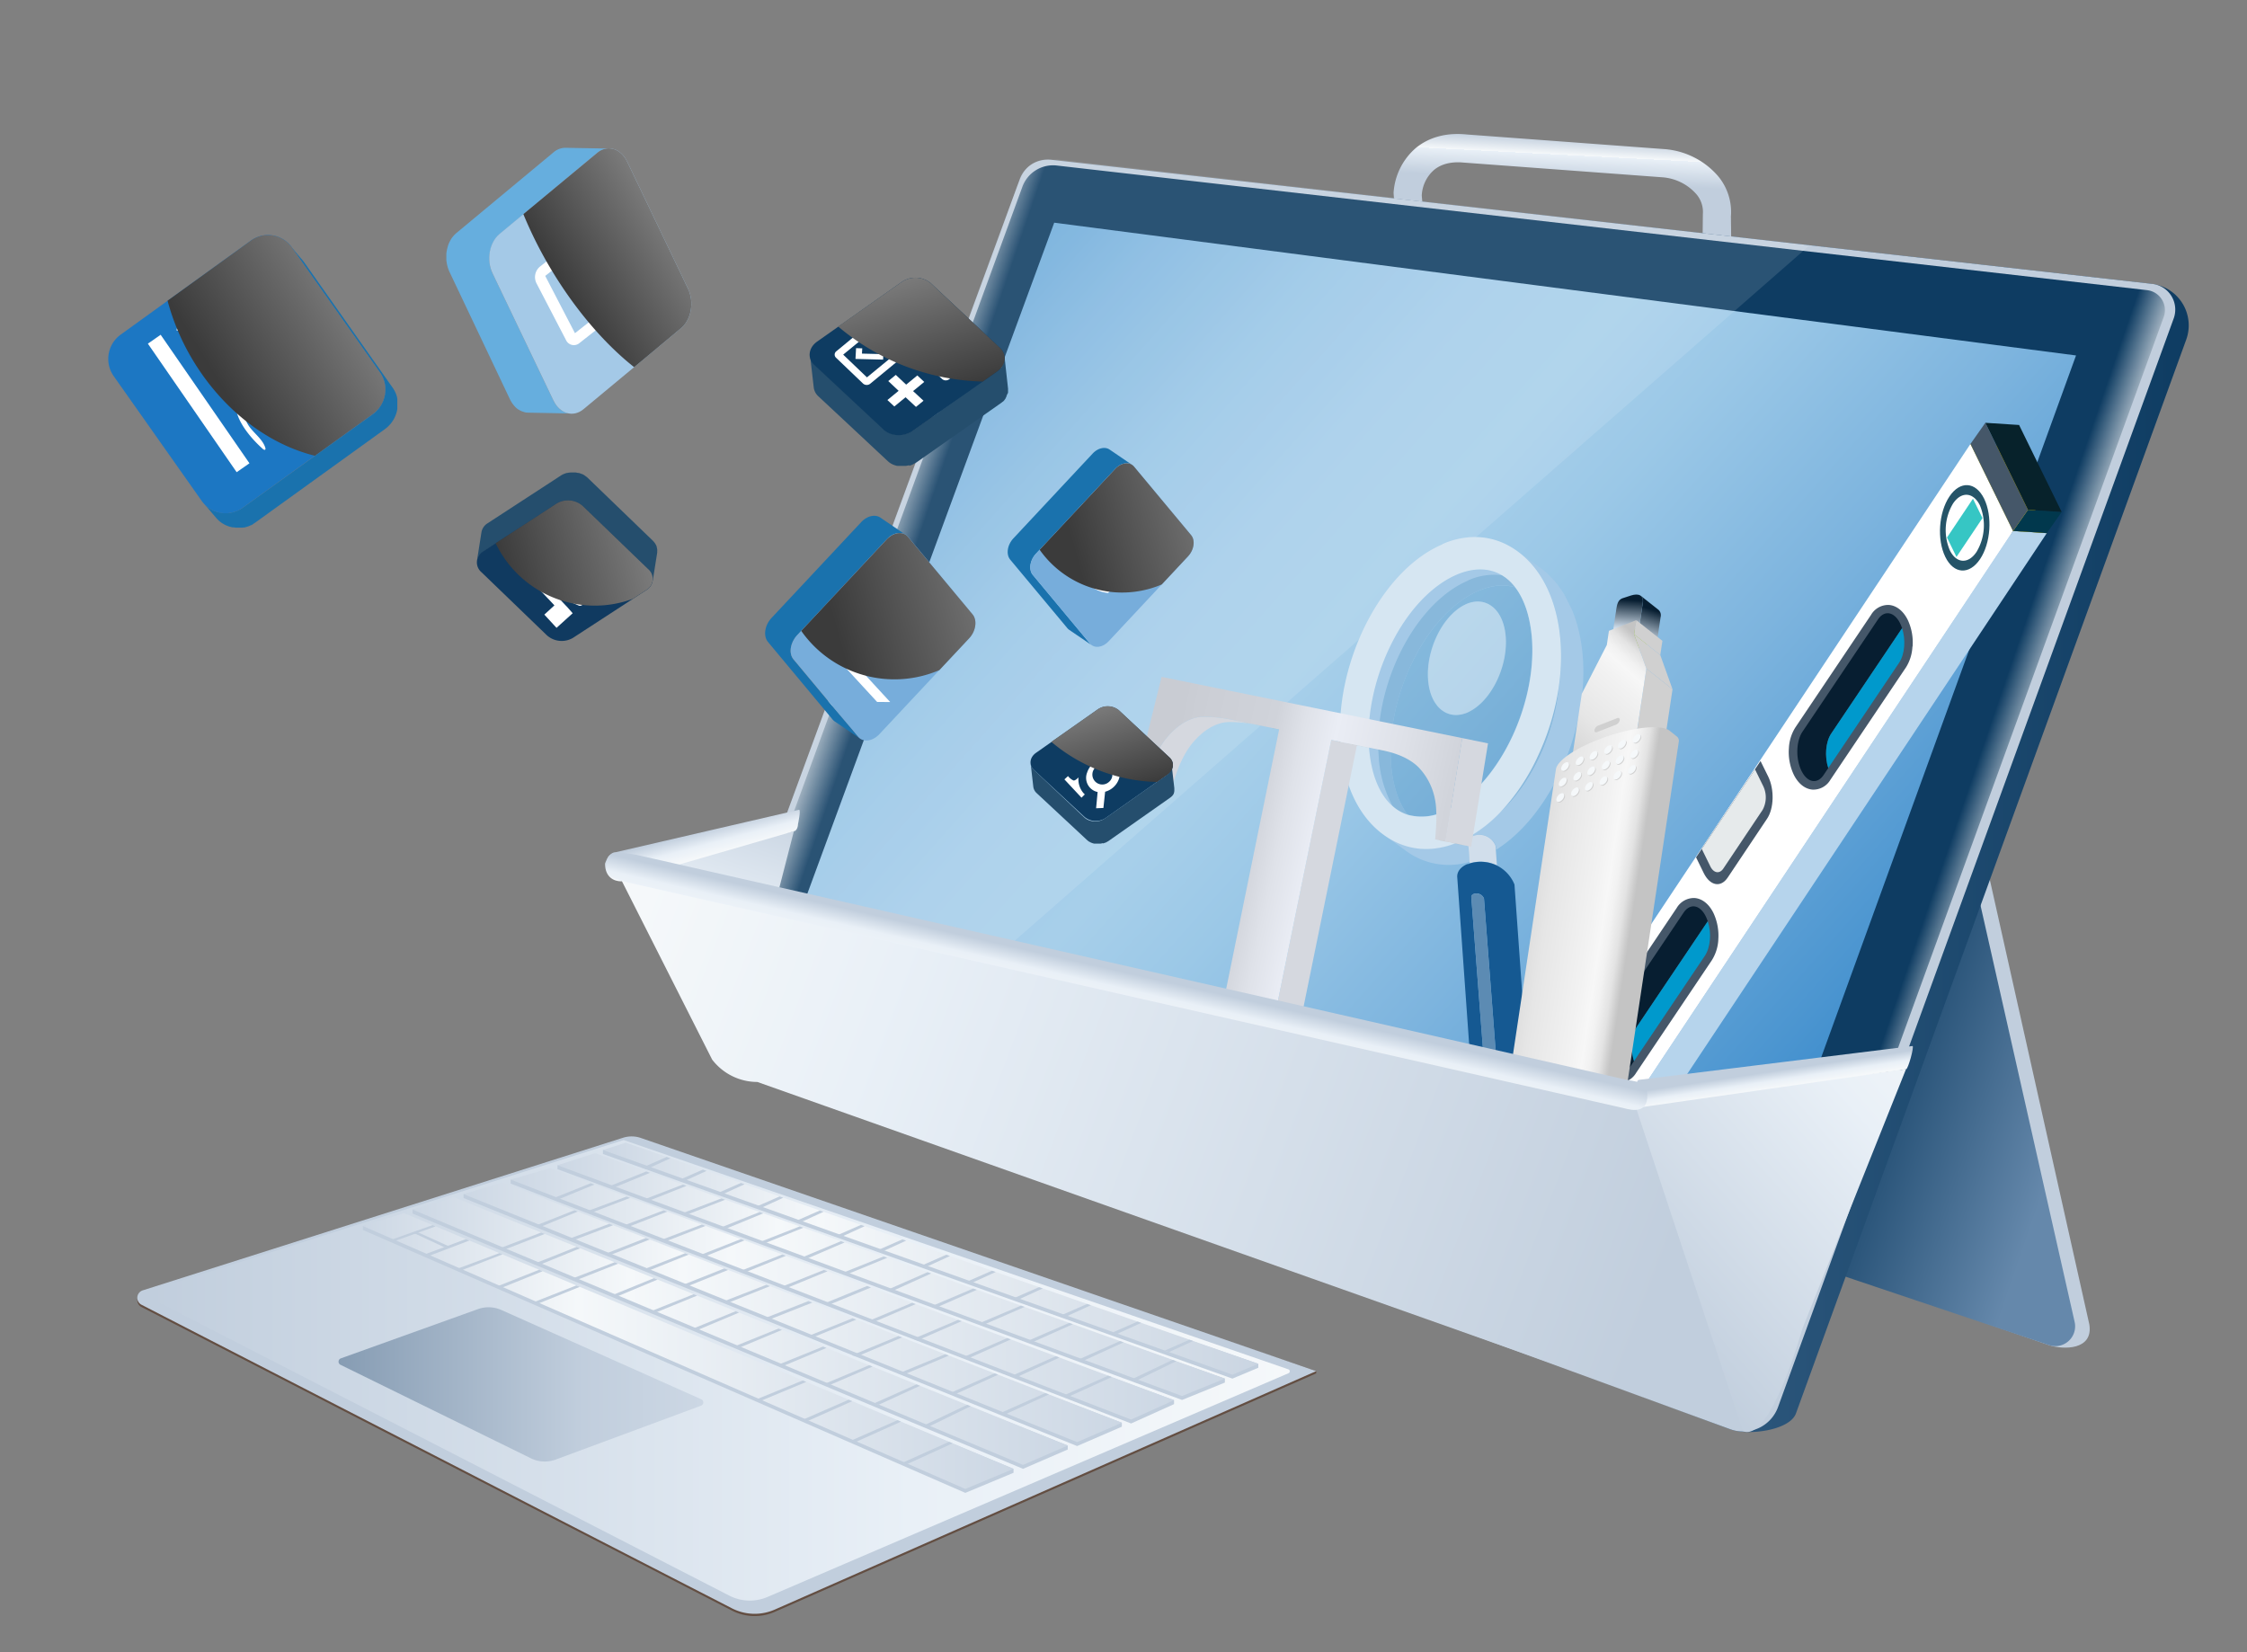 <svg xmlns="http://www.w3.org/2000/svg" xmlns:xlink="http://www.w3.org/1999/xlink" viewBox="0 0 680 500"><rect x="0" y="0" width="680" height="500" fill="#808080" stroke="none"/><defs><style>.a{fill:none;}.b{fill:#1c77c3;}.c{fill:#0e3c62;}.d{fill:#103a60;}.e{fill:#a4c9e7;}.f{fill:#77addb;}.g{isolation:isolate;}.h{clip-path:url(#a);}.i{fill:url(#b);}.j{fill:#c1cedd;}.k{fill:url(#c);}.l{fill:url(#d);}.m{fill:url(#e);}.n{fill:url(#f);}.o,.r{fill:#fff;}.o{opacity:0.12;}.aa,.ac,.cd,.cf,.o,.s,.v,.x{mix-blend-mode:screen;}.an,.p{fill:#1a72ad;}.q{clip-path:url(#g);}.s{fill:url(#h);}.t{fill:#254e6d;}.u{clip-path:url(#i);}.v{fill:url(#j);}.w{clip-path:url(#k);}.x{fill:url(#l);}.y{fill:#66aede;}.z{clip-path:url(#m);}.aa{fill:url(#n);}.ab{clip-path:url(#o);}.ac{fill:url(#p);}.ad{fill:#634e42;}.ae{fill:url(#q);}.af{fill:url(#r);}.ag{fill:url(#s);}.ah{fill:url(#t);}.ai{fill:url(#u);}.aj{fill:url(#v);}.ak{fill:url(#w);}.al{fill:url(#x);}.am{clip-path:url(#y);}.an{opacity:0.2;}.ao{fill:#88b8db;}.ap{fill:#cfe2ee;opacity:0.55;}.aq{fill:#d6e6f2;}.ar{fill:#d1deeb;}.as{fill:#155992;}.at{fill:#5c8bb3;}.au{fill:#01384d;}.av{fill:#455769;}.aw{fill:#ffd602;}.ax{fill:#b6d4ec;}.ay{fill:#07222b;}.az{fill:#255468;}.ba{fill:#36c6c4;}.bb{fill:#cbd278;}.bc{fill:#071e31;}.bd{fill:#09c;}.be{fill:#e6eaeb;}.bf{fill:url(#z);}.bg{fill:#92bf43;}.bh{fill:url(#aa);}.bi{fill:#d0d0d0;}.bj{fill:url(#ab);}.bk{fill:url(#ac);}.bl{fill:url(#ad);}.bm{fill:url(#ae);}.bn{fill:#f5f8fa;}.bo{fill:#888672;}.bp{clip-path:url(#af);}.bq{fill:#d5d8df;}.br{clip-path:url(#ag);}.bs{fill:#8d8b79;}.bt{fill:#929076;}.bu{fill:#898773;}.bv{fill:url(#ah);}.bw{fill:url(#ai);}.bx{fill:url(#aj);}.by{fill:url(#ak);}.bz{fill:url(#al);}.ca{fill:url(#am);}.cb{fill:url(#an);}.cc{clip-path:url(#ao);}.cd{fill:url(#ap);}.ce{clip-path:url(#aq);}.cf{fill:url(#ar);}</style><clipPath id="a"><rect class="a" width="680" height="500"></rect></clipPath><linearGradient id="b" x1="6431.55" y1="36.27" x2="6433.96" y2="82.53" gradientTransform="matrix(-1, 0, 0, 1, 6906.19, 0)" gradientUnits="userSpaceOnUse"><stop offset="0.12" stop-color="#c1cedd"></stop><stop offset="0.23" stop-color="#f5f8fa"></stop><stop offset="0.23" stop-color="#e9f0f7"></stop><stop offset="0.4" stop-color="#c1cedd"></stop></linearGradient><linearGradient id="c" x1="633.77" y1="346.29" x2="555.96" y2="319.61" gradientUnits="userSpaceOnUse"><stop offset="0.12" stop-color="#6588ab"></stop><stop offset="1" stop-color="#0e3c62"></stop></linearGradient><linearGradient id="d" x1="217.49" y1="240.88" x2="662.37" y2="240.88" xlink:href="#c"></linearGradient><linearGradient id="e" x1="243.68" y1="141.07" x2="659.43" y2="283.05" gradientUnits="userSpaceOnUse"><stop offset="0.06" stop-color="#ced6dd"></stop><stop offset="0.09" stop-color="#0e3c62"></stop><stop offset="0.83" stop-color="#0e3c62"></stop><stop offset="0.86" stop-color="#ced6dd"></stop></linearGradient><linearGradient id="f" x1="238.35" y1="33.28" x2="600.91" y2="356.41" gradientUnits="userSpaceOnUse"><stop offset="0" stop-color="#1c77c3"></stop><stop offset="0.07" stop-color="#4490ce"></stop><stop offset="0.15" stop-color="#67a7d8"></stop><stop offset="0.23" stop-color="#83b8e0"></stop><stop offset="0.31" stop-color="#97c5e6"></stop><stop offset="0.39" stop-color="#a3cce9"></stop><stop offset="0.47" stop-color="#a7cfea"></stop><stop offset="0.54" stop-color="#9bc8e7"></stop><stop offset="0.67" stop-color="#7db4de"></stop><stop offset="0.85" stop-color="#4b95d0"></stop><stop offset="1" stop-color="#1c77c3"></stop></linearGradient><clipPath id="g"><path class="b" d="M115.07,112.8a9.1,9.1,0,0,1-2.32,12.53L73.59,153.56a8.87,8.87,0,0,1-12.47-1.86l-26.8-38a9.07,9.07,0,0,1,2.32-12.52L75.8,72.91a8.85,8.85,0,0,1,12.46,1.86Z"></path></clipPath><linearGradient id="h" x1="2219.9" y1="603" x2="2219.9" y2="649.42" gradientTransform="matrix(0.52, 0.85, -0.85, 0.52, -539.41, -2114.31)" gradientUnits="userSpaceOnUse"><stop offset="0" stop-color="#7a7a7a"></stop><stop offset="1" stop-color="#3b3b3b"></stop></linearGradient><clipPath id="i"><path class="c" d="M302.64,105.29c2.19,2,1.81,5.23-.85,7.1l-25.55,18c-2.67,1.87-6.61,1.73-8.8-.32l-21-19.61c-2.19-2-1.81-5.23.86-7.1l25.54-18a7.32,7.32,0,0,1,8.81.32Z"></path></clipPath><linearGradient id="j" x1="2641.69" y1="241.18" x2="2677.81" y2="241.18" gradientTransform="translate(-224.83 -2520.7) rotate(73.96)" xlink:href="#h"></linearGradient><clipPath id="k"><path class="d" d="M196.13,172.2a3.89,3.89,0,0,1-.49,6.35l-22.27,14.5a6.72,6.72,0,0,1-7.94-.86l-19.7-19a3.89,3.89,0,0,1,.49-6.34l22.28-14.51a6.7,6.7,0,0,1,7.93.86Z"></path></clipPath><linearGradient id="l" x1="2694.6" y1="339.07" x2="2694.6" y2="381.94" gradientTransform="translate(-224.83 -2520.7) rotate(73.96)" xlink:href="#h"></linearGradient><clipPath id="m"><path class="e" d="M208.22,87.38c1.92,4,1,9.36-2.1,11.92l-29.56,24.55c-3.09,2.56-7.15,1.37-9.07-2.64L149.06,82.72c-1.93-4-1-9.35,2.1-11.92l29.56-24.54c3.09-2.57,7.15-1.39,9.07,2.63Z"></path></clipPath><linearGradient id="n" x1="1898.66" y1="950.67" x2="1898.66" y2="987.34" gradientTransform="translate(26.39 -2047.08) rotate(58.66)" xlink:href="#h"></linearGradient><clipPath id="o"><path class="f" d="M294.31,185.91c1.5,1.8,1,5.05-1.05,7.27l-27.14,29c-2.07,2.22-5,2.56-6.46.77l-19.53-23.43c-1.49-1.79-1-5,1.06-7.26l27.14-29.05c2.08-2.22,5-2.57,6.46-.78Z"></path></clipPath><linearGradient id="p" x1="2766.37" y1="236.49" x2="2766.37" y2="288.09" gradientTransform="matrix(0.27, 0.96, -0.96, 0.27, -219.48, -2550.66)" xlink:href="#h"></linearGradient><linearGradient id="q" x1="45.02" y1="414.71" x2="390.25" y2="414.71" gradientUnits="userSpaceOnUse"><stop offset="0" stop-color="#c1cedd"></stop><stop offset="0.67" stop-color="#e9f0f7"></stop><stop offset="1" stop-color="#f5f8fa"></stop></linearGradient><linearGradient id="r" x1="102.37" y1="418.96" x2="212.78" y2="418.96" gradientUnits="userSpaceOnUse"><stop offset="0" stop-color="#869cb3"></stop><stop offset="0.67" stop-color="#c1cedd"></stop><stop offset="1" stop-color="#ccd7e4"></stop></linearGradient><linearGradient id="s" x1="5514.09" y1="380.9" x2="5712.42" y2="380.9" gradientTransform="matrix(-1, 0, 0, 1, 5894.88, 0)" gradientUnits="userSpaceOnUse"><stop offset="0" stop-color="#cad5e2"></stop><stop offset="0.67" stop-color="#f5f8fa"></stop><stop offset="1" stop-color="#ccd7e4"></stop></linearGradient><linearGradient id="t" x1="5524.2" y1="385.72" x2="5726.17" y2="385.72" gradientTransform="matrix(-1, 0, 0, 1, 5894.88, 0)" gradientUnits="userSpaceOnUse"><stop offset="0" stop-color="#ccd7e4"></stop><stop offset="0.67" stop-color="#f5f8fa"></stop><stop offset="1" stop-color="#ccd7e4"></stop></linearGradient><linearGradient id="u" x1="5539.58" y1="391.55" x2="5740.34" y2="391.55" xlink:href="#t"></linearGradient><linearGradient id="v" x1="5555.38" y1="397.12" x2="5754.59" y2="397.12" xlink:href="#t"></linearGradient><linearGradient id="w" x1="5571.75" y1="402.82" x2="5770.02" y2="402.82" xlink:href="#t"></linearGradient><linearGradient id="x" x1="5588.16" y1="408.86" x2="5785.07" y2="408.86" xlink:href="#t"></linearGradient><clipPath id="y"><polygon class="a" points="451.71 349.05 372.73 191.74 460.6 154.42 539.58 311.74 451.71 349.05"></polygon></clipPath><linearGradient id="z" x1="-1519.92" y1="1225.44" x2="-1535.09" y2="1219.78" gradientTransform="matrix(-0.62, 0.78, 0.78, 0.62, -1408.65, 617.71)" gradientUnits="userSpaceOnUse"><stop offset="0.05" stop-color="#d1deeb"></stop><stop offset="0.64" stop-color="#071e31"></stop></linearGradient><linearGradient id="aa" x1="-1518.06" y1="1220.75" x2="-1530.49" y2="1212.38" xlink:href="#z"></linearGradient><linearGradient id="ab" x1="-1522.98" y1="1231.11" x2="-1436.55" y2="1226.39" gradientTransform="matrix(-0.62, 0.78, 0.78, 0.62, -1408.65, 617.71)" gradientUnits="userSpaceOnUse"><stop offset="0" stop-color="#c4c4c4"></stop><stop offset="0.01" stop-color="#cbcbcb"></stop><stop offset="0.04" stop-color="#e3e3e3"></stop><stop offset="0.08" stop-color="#f2f2f2"></stop><stop offset="0.11" stop-color="#f7f7f7"></stop><stop offset="0.16" stop-color="#f2f2f2"></stop><stop offset="0.33" stop-color="#e6e6e6"></stop><stop offset="0.43" stop-color="#d9d9d9"></stop><stop offset="0.52" stop-color="#ccc"></stop><stop offset="0.52" stop-color="#f7f7f7"></stop></linearGradient><linearGradient id="ac" x1="-1443.84" y1="1289.07" x2="-1404.88" y2="1221.43" xlink:href="#ab"></linearGradient><linearGradient id="ad" x1="-1393.76" y1="1304.8" x2="-1362.36" y2="1304.8" gradientTransform="matrix(-0.62, 0.78, 0.78, 0.62, -1408.65, 617.71)" gradientUnits="userSpaceOnUse"><stop offset="0" stop-color="#fafafa"></stop><stop offset="0.34" stop-color="#d0d0d0"></stop><stop offset="0.67" stop-color="#ededed"></stop><stop offset="1" stop-color="#c7c8ca"></stop><stop offset="1" stop-color="#bebebe"></stop></linearGradient><linearGradient id="ae" x1="-1386.01" y1="1308.73" x2="-1324.64" y2="1308.73" xlink:href="#ab"></linearGradient><clipPath id="af"><path class="a" d="M373.67,218l7.8,1.6a41.54,41.54,0,0,0-9.67-1.09,13.14,13.14,0,0,0-1.7.19q-4.67,1-8.77,5.64t-6.53,13.52l-7.8-1.6q2.42-8.87,6.53-13.52c2.74-3.11,5.66-5,8.77-5.64a11.45,11.45,0,0,1,1.69-.19A41.62,41.62,0,0,1,373.67,218Z"></path></clipPath><clipPath id="ag"><path class="a" d="M382.2,325.05l7.8,1.61q-2.49,12.19-.88,15.67c1.51,3.17,4.44,5.18,8.77,6.07l-7.8-1.61q-6.49-1.32-8.78-6.06Q379.72,337.25,382.2,325.05Z"></path></clipPath><linearGradient id="ah" x1="345.17" y1="271.97" x2="441.61" y2="292.6" gradientUnits="userSpaceOnUse"><stop offset="0" stop-color="#c9ccd3"></stop><stop offset="0.05" stop-color="#cbced5"></stop><stop offset="0.29" stop-color="#d0d3da"></stop><stop offset="0.38" stop-color="#dfe2e9"></stop><stop offset="0.48" stop-color="#eaedf5"></stop><stop offset="0.69" stop-color="#dee1e8"></stop><stop offset="0.86" stop-color="#d1d4db"></stop><stop offset="0.97" stop-color="#d0d3da"></stop></linearGradient><linearGradient id="ai" x1="241.24" y1="240" x2="224.5" y2="291.43" gradientUnits="userSpaceOnUse"><stop offset="0" stop-color="#c1cedd"></stop><stop offset="0.76" stop-color="#e9f0f7"></stop><stop offset="1" stop-color="#f5f8fa"></stop></linearGradient><linearGradient id="aj" x1="208.05" y1="236.97" x2="214.62" y2="261.71" gradientUnits="userSpaceOnUse"><stop offset="0.59" stop-color="#c1cedd"></stop><stop offset="0.76" stop-color="#e9f0f7"></stop><stop offset="0.89" stop-color="#f5f8fa"></stop></linearGradient><linearGradient id="ak" x1="493.49" y1="396.56" x2="596.15" y2="305.78" xlink:href="#q"></linearGradient><linearGradient id="al" x1="503.94" y1="385.38" x2="196.44" y2="268.99" xlink:href="#ai"></linearGradient><linearGradient id="am" x1="534.54" y1="314.48" x2="537.06" y2="331.07" xlink:href="#aj"></linearGradient><linearGradient id="an" x1="346.78" y1="271.57" x2="336.7" y2="315.62" gradientUnits="userSpaceOnUse"><stop offset="0.52" stop-color="#c1cedd"></stop><stop offset="0.63" stop-color="#e9f0f7"></stop><stop offset="0.84" stop-color="#f5f8fa"></stop></linearGradient><clipPath id="ao"><path class="f" d="M360.46,161.94c1.32,1.58.9,4.46-.93,6.42l-24,25.68c-1.83,2-4.39,2.27-5.71.69L312.56,174c-1.32-1.58-.9-4.46.93-6.42l24-25.68c1.83-2,4.39-2.27,5.71-.69Z"></path></clipPath><linearGradient id="ap" x1="2761.87" y1="166.38" x2="2761.87" y2="212" gradientTransform="matrix(0.27, 0.96, -0.96, 0.27, -219.48, -2550.66)" xlink:href="#h"></linearGradient><clipPath id="aq"><path class="c" d="M353.92,229.22c1.6,1.49,1.33,3.81-.62,5.17l-18.63,13.1a5.34,5.34,0,0,1-6.43-.23L312.9,233c-1.6-1.49-1.32-3.81.63-5.18l18.63-13.09a5.33,5.33,0,0,1,6.43.23Z"></path></clipPath><linearGradient id="ar" x1="2782.48" y1="220.11" x2="2808.83" y2="220.11" gradientTransform="translate(-224.83 -2520.7) rotate(73.96)" xlink:href="#h"></linearGradient></defs><g class="g"><g class="h"><path class="i" d="M515.16,80.11l8.85,1-.19-15.63a16.88,16.88,0,0,0-3.88-12.17,23.81,23.81,0,0,0-16-8.17l-60.1-4.45c-6.07-.62-11.39.8-15.39,4.11a19.56,19.56,0,0,0-6.72,13.57l1.64,22.74h8.89l-2-21.92A10.94,10.94,0,0,1,434,51.41c2.16-1.79,5.23-2.56,8.9-2.21L503,53.65a15.2,15.2,0,0,1,10.33,5.07,8.28,8.28,0,0,1,2,6.12l0,.23Z"></path><path class="j" d="M600.07,256.83l32.22,144c1.23,7.77-7.83,7.71-12.27,6.22L550.2,382.88Z"></path><path class="k" d="M598,268l29.84,132.06a6,6,0,0,1-7.77,7l-74.33-25Z"></path><path class="l" d="M217.49,319.07l306.4,113.54c5.15,1.88,17.74.28,19.61-4.87L661.6,102.8a12.65,12.65,0,0,0-10.47-16.9L318.33,48.39a1.81,1.81,0,0,0-1.89,1.17Z"></path><path class="j" d="M219.92,321.43l303.73,111.1a11.25,11.25,0,0,0,14.43-6.72L657.82,96.36a7.83,7.83,0,0,0-6.48-10.45L318.07,48.35a9,9,0,0,0-9.45,5.84l-94,255.91A8.82,8.82,0,0,0,219.92,321.43Z"></path><path class="m" d="M220.94,320.7,525.49,429.39a7.67,7.67,0,0,0,9.79-4.61L654.8,95.93a6.09,6.09,0,0,0-5-8.12l-330-37.72a9.89,9.89,0,0,0-10.4,6.42l-93,254.32A7.67,7.67,0,0,0,220.94,320.7Z"></path><polygon class="n" points="628.26 107.57 319.03 67.39 232.86 301.61 521.55 401.51 628.26 107.57"></polygon><path class="o" d="M320.06,48.29c-10.83.09-9.89,1.74-17,21.56L214.66,310.1c-1.36,3.79.25,9.18,4,10.73l33.11,12.24L547.63,74.24Z"></path><path class="p" d="M76.69,158.51l0,0,.69-.45,39.15-28.23,0,0,.15-.12c.2-.16.4-.31.59-.48l0,0,.09-.09a9.88,9.88,0,0,0,.71-.74l.12-.12.11-.15c.11-.14.22-.28.32-.43l.23-.33c.1-.15.19-.31.29-.47l.18-.33c.09-.18.17-.36.25-.54l.13-.3c.09-.22.17-.45.24-.67a1.27,1.27,0,0,1,.06-.18h0a7.71,7.71,0,0,0,.24-1.16.58.58,0,0,0,0-.14c0-.06,0-.12,0-.18s0-.38,0-.57,0-.15,0-.23a.85.85,0,0,0,0-.16c0-.13,0-.26,0-.39v-.28a1.1,1.1,0,0,1,0-.18c0-.11,0-.22,0-.33s0-.16,0-.24,0-.18,0-.26l-.06-.29,0-.16c0-.13-.08-.27-.12-.4a1.66,1.66,0,0,0-.06-.21s0,0,0-.06a6.44,6.44,0,0,0-.25-.66v0l-.08-.16c-.07-.16-.14-.32-.22-.48l-.06-.09c0-.1-.11-.19-.17-.29s-.11-.2-.17-.3l-.18-.27-26.81-38c-.11-.16-.23-.31-.34-.45l-.14-.17h0l-3.82-4.48a7.31,7.31,0,0,1,.48.62l26.81,38c.13.19.24.38.36.57l.16.28a6.27,6.27,0,0,1,.29.58l.07.15c.1.25.2.5.28.76l.06.2c0,.19.1.38.14.57l.06.28c0,.17.05.34.07.51a3.11,3.11,0,0,1,0,.32l0,.47v.39c0,.13,0,.26,0,.39s0,.38-.05.57,0,.21,0,.32a9.06,9.06,0,0,1-.25,1.15l-.06.2c-.07.22-.15.45-.23.67s-.1.2-.14.3-.16.36-.25.54l-.18.32c-.09.16-.19.32-.29.48l-.22.33-.33.43-.23.27a9.88,9.88,0,0,1-.71.74l-.13.12a7.23,7.23,0,0,1-.59.48l-.17.14L73.59,153.56c-.23.17-.47.32-.72.47l-.19.1c-.18.1-.35.2-.53.28l-.26.12-.48.2-.28.1-.47.14-.3.08-.46.1-.32.06-.43,0-.39,0h-.87l-.31,0q-.39,0-.78-.09l-.23,0a8.54,8.54,0,0,1-1.23-.32l-.21-.08a7.93,7.93,0,0,1-1.15-.52l-.19-.11a8.43,8.43,0,0,1-1.07-.73l-.12-.11a7.55,7.55,0,0,1-1-1h0l3.82,4.48a9.24,9.24,0,0,0,1,1l.12.1a7.5,7.5,0,0,0,1.07.73,1.18,1.18,0,0,0,.19.11,7.93,7.93,0,0,0,1.15.52l.2.08a9,9,0,0,0,1.24.32l.06,0,.16,0c.26,0,.53.07.79.09l.17,0h1l.38,0a3,3,0,0,0,.31,0l.12,0,.33-.06.28,0,.18-.05.3-.08a1.8,1.8,0,0,0,.22-.06l.25-.08.28-.1.14-.05.34-.15.25-.12.08,0a4.09,4.09,0,0,0,.46-.25Z"></path><g class="g"><path class="b" d="M115.07,112.8a9.1,9.1,0,0,1-2.32,12.53L73.59,153.56a8.87,8.87,0,0,1-12.47-1.86l-26.8-38a9.07,9.07,0,0,1,2.32-12.52L75.8,72.91a8.85,8.85,0,0,1,12.46,1.86Z"></path><g class="q"><path class="r" d="M64.34,112c-3.41,5.31,5.19,5.22,7.79,7.68-2.85,5,2.88,12.11,7.21,16,.47.5,1.06.71,1,0-.81-3.05-4.24-4.93-5.62-7.79-1.57-3.1.07-4.25-.06-7-.59-4.25-4.33-5.85-7.43-6.67A6.12,6.12,0,0,0,68,112c.21-1-1.8-3.63-2-2.47A6.18,6.18,0,0,1,64.34,112"></path><path class="r" d="M71.62,142.9,44.75,104l3.87-2.69L75.49,140.2ZM59.49,105.84l.83-4.61,4.59.83.41-2.3-4.59-.84.83-4.61-2.29-.41-.83,4.61-4.59-.84L53.43,100l4.59.83-.83,4.61,2.3.42"></path><path class="r" d="M104.27,118.31a2.82,2.82,0,0,0-1.9,0c-.44.28-.57,1-.68,1.68-.22,1.08-.38,2.1-1,2.51s-1.77.21-2.87,0l-9.08-1.63.56-3.13,9.32,1.7.38-2.12-3.1-.57,1.49-8.26,8.41,1.54a1.58,1.58,0,0,1,1.27,1.83h0l-.93,5.16a1.57,1.57,0,0,1-1.83,1.27M75.14,104.48l18.17,3.29L91.82,116l-18.17-3.28-3.37-4.88Z"></path></g></g><path class="s" d="M95.29,137.92l17.46-12.59a9.1,9.1,0,0,0,2.32-12.53l-26.81-38A8.85,8.85,0,0,0,75.8,72.91L50.71,91a69.83,69.83,0,0,0,7.85,18.32C67.77,124.45,81.47,134.52,95.29,137.92Z"></path><path class="t" d="M275.17,140.94h.05a8,8,0,0,0,.82-.29.6.6,0,0,1,.11-.06,5.29,5.29,0,0,0,.74-.4,3.47,3.47,0,0,0,.33-.18l.13-.08L302.89,122a6.41,6.41,0,0,0,.56-.44h0l.05,0c.11-.1.22-.2.32-.31l.1-.11L304,121l.09-.11a3.15,3.15,0,0,0,.22-.29l0-.06a.21.21,0,0,0,0-.06,1.3,1.3,0,0,0,.1-.15l.15-.26,0-.09,0-.06.06-.11c0-.09.07-.17.1-.26l.06-.15v0a.14.14,0,0,0,0-.06A2,2,0,0,0,305,119a1.83,1.83,0,0,0,.06-.25h0a2.51,2.51,0,0,0,0-.27,2.64,2.64,0,0,0,0-.28v-.07a1.62,1.62,0,0,0,0-.22,3,3,0,0,0,0-.31v0L304,108a3.62,3.62,0,0,1,0,.57v0a5.9,5.9,0,0,1-.06.59h0q-.06.28-.15.57l0,0c-.06.17-.13.35-.21.52l0,.06a4.29,4.29,0,0,1-.29.5l0,.06c-.11.16-.23.31-.35.46l-.09.09a4.07,4.07,0,0,1-.41.42s0,0-.05,0a7.09,7.09,0,0,1-.57.45l-25.55,18a5,5,0,0,1-.46.26,7.43,7.43,0,0,1-.73.4,7.22,7.22,0,0,1-1,.36l-.06,0a7.23,7.23,0,0,1-1.11.21h-.07a7.38,7.38,0,0,1-1.15.05h0a8.8,8.8,0,0,1-1.15-.13h0a8.14,8.14,0,0,1-1.1-.31h0a6.62,6.62,0,0,1-1-.49l0,0a5.12,5.12,0,0,1-.88-.67l-21-19.61a4.28,4.28,0,0,1-1.4-2.67l1.1,9.58a4.34,4.34,0,0,0,1.41,2.67l21,19.61a4.23,4.23,0,0,0,.4.34,4.73,4.73,0,0,0,.46.32h0l0,0a3.37,3.37,0,0,0,.32.19l.36.17.32.13h0l.32.11.32.1.32.07.13,0h.05l.13,0,.32,0,.32,0,.34,0h.7l.38,0,.13,0H274l.2,0,.46-.08.45-.11Z"></path><g class="g"><path class="c" d="M302.64,105.29c2.19,2,1.81,5.23-.85,7.1l-25.55,18c-2.67,1.87-6.61,1.73-8.8-.32l-21-19.61c-2.19-2-1.81-5.23.86-7.1l25.54-18a7.32,7.32,0,0,1,8.81.32Z"></path><g class="u"><polygon class="r" points="276.32 118.35 279.7 115.58 277.61 113.62 274.23 116.4 271.09 113.45 268.81 115.32 271.95 118.27 268.55 121.06 270.65 123.01 274.05 120.22 277.2 123.14 279.48 121.27 276.32 118.35"></polygon><polygon class="r" points="267.25 108.83 267.33 107.17 260.85 107.01 260.94 105.42 259.07 105.36 258.89 108.62 267.25 108.83"></polygon><path class="r" d="M266.52,97.09l18.61,17.63a1.69,1.69,0,0,0,2.17,0l6.74-5.5a1.21,1.21,0,0,0,.07-1.88L275.5,89.75a1.65,1.65,0,0,0-2.14-.09l-6.74,5.51A1.25,1.25,0,0,0,266.52,97.09Zm7.82-5.48,17.57,16.66-5.61,4.59L268.72,96.21Z"></path><path class="r" d="M272.47,106.81l-8.21-7.87a1.67,1.67,0,0,0-2.16-.07l-9,7.43a1.27,1.27,0,0,0-.11,1.94l8.22,7.86a1.68,1.68,0,0,0,2.17,0l9-7.42A1.25,1.25,0,0,0,272.47,106.81Zm-10.11,7.39-7.19-6.88,7.91-6.49,7.18,6.88Z"></path></g></g><path class="v" d="M297.41,115.47l4.38-3.08c2.66-1.87,3-5.06.85-7.1l-21-19.61a7.32,7.32,0,0,0-8.81-.32L253.66,98.82A70.36,70.36,0,0,0,297.41,115.47Z"></path><path class="t" d="M196.86,173.09l.11.19c.05.09.11.18.16.28a1.67,1.67,0,0,1,.08.2c0,.09.08.19.11.28s0,.1.05.14a4,4,0,0,1,.15.73V175a2.8,2.8,0,0,1,0,.5c0,.13,0,.25,0,.37h0l1.37-8.65,0-.29v-.07a2.8,2.8,0,0,0,0-.5s0,0,0-.05h0a4,4,0,0,0-.15-.73s0,0,0-.07a.14.14,0,0,0,0-.07c0-.09-.07-.19-.11-.28l-.09-.2a2.54,2.54,0,0,0-.16-.28,1.18,1.18,0,0,0-.11-.19,2.86,2.86,0,0,0-.22-.3c0-.05-.07-.11-.11-.15a5.48,5.48,0,0,0-.4-.44l-19.69-19-.24-.21a3.52,3.52,0,0,0-.37-.27,3.81,3.81,0,0,0-.32-.24l-.09-.07c-.21-.13-.43-.24-.65-.35l-.08,0-.14-.05-.41-.17-.41-.12-.14,0-.08,0-.66-.13H174l-.24,0-.31,0h-.87a6.37,6.37,0,0,0-.78.11l-.14,0a6.25,6.25,0,0,0-.77.23l-.24.1a5.29,5.29,0,0,0-.82.42l-22.28,14.51a4,4,0,0,0-1.85,2.71l-1.36,8.64a4,4,0,0,1,1.85-2.71l22.28-14.51a5.75,5.75,0,0,1,.82-.42l.23-.1a6.82,6.82,0,0,1,.77-.23l.14,0a7.16,7.16,0,0,1,.93-.11h.32c.24,0,.48,0,.72,0l.23,0a6.07,6.07,0,0,1,.93.17l.13,0a5.82,5.82,0,0,1,.83.29.59.59,0,0,1,.14.06,5.4,5.4,0,0,1,.82.44c.11.07.21.16.32.24a4.67,4.67,0,0,1,.6.48l19.7,19c.14.14.27.29.4.44l.11.15Z"></path><g class="g"><path class="d" d="M196.13,172.2a3.89,3.89,0,0,1-.49,6.35l-22.27,14.5a6.72,6.72,0,0,1-7.94-.86l-19.7-19a3.89,3.89,0,0,1,.49-6.34l22.28-14.51a6.7,6.7,0,0,1,7.93.86Z"></path><g class="w"><path class="r" d="M169.35,172.27a2.22,2.22,0,0,1-2.65,0l-4.36-4.61,5.74-4.9,5.51,5.85m2.83-.66L169,160.1a1.31,1.31,0,0,0-1.75-.15l-7.85,6.69a1.11,1.11,0,0,0,0,1.62l5.35,5.64a4.5,4.5,0,0,0,6.18.5l5.44-4.66a1.23,1.23,0,0,0,.06-1.79Z"></path><path class="r" d="M183.81,173.51l1.47,1.61a2.44,2.44,0,0,0,.46-3.24l-12-12.94a2.81,2.81,0,0,0-3.5,0Z"></path><path class="r" d="M171.83,183.9l-13.74-14.61a2.44,2.44,0,0,0-.31,3.29l10,10.62L164.73,186l3.69,4,4.89-4.42Z"></path><path class="r" d="M178.69,180.21l-3.62-1.59a1.17,1.17,0,0,1-.43-1.55,1.12,1.12,0,0,1,1.39-.76l3.62,1.59a1.16,1.16,0,0,1,.43,1.55,1.14,1.14,0,0,1-1.39.76"></path><path class="r" d="M182.21,177.11l-3.62-1.58a1.16,1.16,0,0,1-.42-1.55,1.13,1.13,0,0,1,1.4-.75l3.63,1.59a1.15,1.15,0,0,1,.41,1.55,1.12,1.12,0,0,1-1.4.74"></path><path class="r" d="M175.19,183.28l-3.61-1.59a1.18,1.18,0,0,1-.43-1.58,1.1,1.1,0,0,1,1.37-.75l3.62,1.59a1.17,1.17,0,0,1,.43,1.55,1.1,1.1,0,0,1-1.38.78"></path></g></g><path class="x" d="M196.13,172.2l-19.7-19a6.7,6.7,0,0,0-7.93-.86L150,164.39A33.25,33.25,0,0,0,189.14,182c.81-.23,1.6-.5,2.38-.79l4.12-2.68A3.89,3.89,0,0,0,196.13,172.2Z"></path><path class="y" d="M172,125.08l-.28-.07a5.67,5.67,0,0,1-.66-.22l-.28-.12a6.56,6.56,0,0,1-.81-.47l-.08,0a6.54,6.54,0,0,1-.81-.7l-.21-.23a7.12,7.12,0,0,1-.55-.66l-.2-.28a9.28,9.28,0,0,1-.61-1.07L149.06,82.72a9.07,9.07,0,0,1-.57-1.5l0,0a11.35,11.35,0,0,1-.31-1.54s0,0,0-.08c0-.37-.06-.74-.07-1.11a2.44,2.44,0,0,1,0-.27c0-.34,0-.69.05-1v-.09c0-.37.1-.73.17-1.08l.06-.27a8,8,0,0,1,.27-1s0,0,0-.06c.12-.34.26-.67.4-1l.12-.23a9.75,9.75,0,0,1,.49-.9l0,0a8.39,8.39,0,0,1,.62-.82c0-.07.11-.13.16-.19a8.16,8.16,0,0,1,.73-.71l29.56-24.54a5.53,5.53,0,0,1,3.64-1.36l-13.08-.24A5.49,5.49,0,0,0,167.63,46L138.08,70.55a8.16,8.16,0,0,0-.73.71l-.16.19a8.39,8.39,0,0,0-.62.82l0,0c-.18.28-.34.58-.5.89l-.11.23c-.15.32-.28.65-.4,1a.14.14,0,0,1,0,.06c-.1.32-.19.66-.27,1a2,2,0,0,0-.05.26c-.07.36-.13.72-.17,1.08a.28.28,0,0,1,0,.09c0,.34,0,.69,0,1v.27c0,.37,0,.74.08,1.1v0a.09.09,0,0,1,0,0,11.37,11.37,0,0,0,.32,1.54.08.08,0,0,1,0,0,10.18,10.18,0,0,0,.57,1.51L154.4,121A9.1,9.1,0,0,0,155,122a2.83,2.83,0,0,0,.2.28,7.18,7.18,0,0,0,.54.67c.08.07.14.15.22.23a7.51,7.51,0,0,0,.81.7l.08,0a5.5,5.5,0,0,0,.81.47.6.6,0,0,0,.11.06.85.85,0,0,0,.17.06,5.67,5.67,0,0,0,.66.22l.28.08a4.93,4.93,0,0,0,.94.11l13.08.25A5,5,0,0,1,172,125.08Z"></path><g class="g"><path class="e" d="M208.22,87.38c1.92,4,1,9.36-2.1,11.92l-29.56,24.55c-3.09,2.56-7.15,1.37-9.07-2.64L149.06,82.72c-1.93-4-1-9.35,2.1-11.92l29.56-24.54c3.09-2.57,7.15-1.39,9.07,2.63Z"></path><g class="z"><path class="r" d="M190.08,88.15l-.73-1.46,2.71-2.13c3.76-3,5.19-8.63,3.17-12.65s-6.79-4.82-10.57-1.85l-2.72,2.14-.76-1.44A2.7,2.7,0,0,0,177,70L163.46,80.64a4.12,4.12,0,0,0-1.15,5l9,17.31a2.61,2.61,0,0,0,4.12.81l13.4-10.54a4.31,4.31,0,0,0,1.25-5M186.16,73c2.27-1.79,5.1-1.29,6.33,1.12a6.41,6.41,0,0,1-1.89,7.57l-2.72,2.14-4.45-8.69ZM174,100.83,165,83.5l13.48-10.6,8.91,17.38ZM173.52,89a2.65,2.65,0,0,0,4.17.78,4.23,4.23,0,0,0,1.21-5,2.67,2.67,0,0,0-4.19-.77,4.21,4.21,0,0,0-1.19,5"></path></g></g><path class="aa" d="M191.91,111.11,206.12,99.3c3.09-2.56,4-7.91,2.1-11.92L189.79,48.89c-1.92-4-6-5.2-9.07-2.63L158.38,64.8a125.28,125.28,0,0,0,8.79,17.35C174.56,94.33,183.3,104.31,191.91,111.11Z"></path><path class="p" d="M259.66,223l-19.53-23.43c-1.49-1.79-1-5,1.06-7.26l27.14-29.05c1.81-1.93,4.23-2.45,5.81-1.37l-7.71-5.25c-1.59-1.07-4-.56-5.82,1.38l-27.14,29c-2.07,2.22-2.54,5.47-1.05,7.26l19.52,23.43a3.65,3.65,0,0,0,.65.6l7.72,5.24A3,3,0,0,1,259.66,223Z"></path><g class="g"><path class="f" d="M294.31,185.91c1.5,1.8,1,5.05-1.05,7.27l-27.14,29c-2.07,2.22-5,2.56-6.46.77l-19.53-23.43c-1.49-1.79-1-5,1.06-7.26l27.14-29.05c2.08-2.22,5-2.57,6.46-.78Z"></path><g class="ab"><polygon class="r" points="257.95 193.92 256.22 193.86 255.01 191.29 258.09 191.41 257.95 193.92"></polygon><path class="r" d="M267.57,188.59l18.54,2.29a1.83,1.83,0,0,1,1.5,2l-.09,2.05a1.84,1.84,0,0,1-1.73,1.86l-18.56.47h0l-1.76-.07-2.62-2.63-3.25-.37.11-2.67,3.29-.21,2.81-2.79Z"></path><polyline class="r" points="247.73 193.19 251.85 193.41 269.39 212.45 265.44 212.43"></polyline></g></g><path class="ac" d="M294.31,185.91l-19.52-23.43c-1.49-1.79-4.38-1.44-6.46.78l-25.85,27.66a34.45,34.45,0,0,0,41.8,11.87l9-9.61C295.34,191,295.81,187.71,294.31,185.91Z"></path><path class="ad" d="M42.84,395.55l178.64,91.84a15.07,15.07,0,0,0,13,.39l163.84-72.16v-.69c-1.74-.6-208-70.49-209.77-69.93L43.21,391.18A2.37,2.37,0,0,0,42.84,395.55Z"></path><path class="j" d="M42.84,394.86,221.48,486.7a15.07,15.07,0,0,0,13,.39l163.84-72.16-204.4-70.56a8.57,8.57,0,0,0-5.37-.06L43.21,390.49A2.37,2.37,0,0,0,42.84,394.86Z"></path><path class="ae" d="M45.71,392.94l175,89.94a13.58,13.58,0,0,0,11.55.4l157.65-67.7a.63.63,0,0,0,0-1.18L188.73,345,46.82,390.14C44.82,390.85,44.55,392.25,45.71,392.94Z"></path><path class="af" d="M103,413l57.65,28.31a9.54,9.54,0,0,0,7.55.38l43.94-16.29a1.05,1.05,0,0,0,.07-1.95l-60.45-27a9.56,9.56,0,0,0-7.15-.27l-41.5,14.91A1.06,1.06,0,0,0,103,413Z"></path><polygon class="j" points="380.8 413.91 380.8 412.72 189.38 346.98 182.46 348.03 182.46 349.22 372.96 417.2 380.8 413.91"></polygon><polygon class="j" points="370.68 418.4 370.68 417.2 180.1 350.16 168.71 352.64 168.71 353.83 357.72 423.66 370.68 418.4"></polygon><polygon class="j" points="355.3 424.92 355.3 423.73 166.5 354.69 154.54 356.98 154.54 358.18 342.3 430.78 355.3 424.92"></polygon><polygon class="j" points="339.5 431.75 339.5 430.56 152.07 359 140.29 361.37 140.29 362.56 325.96 437.61 339.5 431.75"></polygon><polygon class="j" points="323.13 438.65 323.13 437.46 137.4 363.51 124.86 366.05 124.86 367.25 309.6 444.51 323.13 438.65"></polygon><polygon class="j" points="306.72 445.7 306.72 444.51 122.3 368.32 109.82 371.03 109.82 372.22 292.13 451.78 306.72 445.7"></polygon><polygon class="ag" points="380.8 412.72 189.38 345.79 182.46 348.03 372.96 416.01 380.8 412.72"></polygon><polygon class="ah" points="370.68 417.2 180.1 348.97 168.71 352.64 357.72 422.47 370.68 417.2"></polygon><polygon class="ai" points="355.3 423.73 166.5 353.5 154.54 356.98 342.3 429.59 355.3 423.73"></polygon><polygon class="aj" points="339.5 430.56 152.07 357.81 140.29 361.37 325.96 436.42 339.5 430.56"></polygon><polygon class="ak" points="323.13 437.46 137.4 362.32 124.86 366.05 309.6 443.32 323.13 437.46"></polygon><polygon class="al" points="306.72 444.51 122.3 367.13 109.82 371.03 292.13 450.59 306.72 444.51"></polygon><polygon class="j" points="352.48 408.71 359.96 405.43 361.08 405.82 353.78 409.17 352.48 408.71"></polygon><polygon class="j" points="336.77 403.21 344.25 399.94 345.37 400.33 338.06 403.67 336.77 403.21"></polygon><polygon class="j" points="321.51 397.88 328.99 394.61 330.12 395 322.81 398.34 321.51 397.88"></polygon><polygon class="j" points="306.95 392.8 314.44 389.52 315.56 389.91 308.25 393.26 306.95 392.8"></polygon><polygon class="j" points="292.78 387.79 300.21 384.54 301.33 384.93 294.04 388.27 292.78 387.79"></polygon><polygon class="j" points="278.93 382.97 286.38 379.71 287.5 380.1 280.22 383.43 278.93 382.97"></polygon><polygon class="j" points="265.62 378.34 273.1 375.06 274.22 375.45 266.91 378.8 265.62 378.34"></polygon><polygon class="j" points="253.08 373.95 260.55 370.68 261.67 371.07 254.38 374.41 253.08 373.95"></polygon><polygon class="j" points="240.63 369.6 248.11 366.32 249.23 366.72 241.93 370.06 240.63 369.6"></polygon><polygon class="j" points="228.44 365.35 235.93 362.07 237.05 362.46 229.74 365.81 228.44 365.35"></polygon><polygon class="j" points="216.75 361.25 224.23 357.98 225.35 358.37 218.04 361.71 216.75 361.25"></polygon><polygon class="j" points="205.23 357.22 212.7 353.94 213.82 354.34 206.52 357.68 205.23 357.22"></polygon><polygon class="j" points="194.34 353.38 201.75 350.12 202.89 350.52 195.64 353.85 194.34 353.38"></polygon><polygon class="j" points="342.23 417.54 354.84 411.53 355.96 411.93 343.52 418 342.23 417.54"></polygon><polygon class="j" points="326.16 411.53 338.93 405.84 340.04 406.23 327.45 411.99 326.16 411.53"></polygon><polygon class="j" points="310.91 405.84 323.57 400.34 324.68 400.73 312.2 406.3 310.91 405.84"></polygon><polygon class="j" points="296.22 400.51 308.97 395.11 310.07 395.5 297.52 400.98 296.22 400.51"></polygon><polygon class="j" points="282.11 395.21 294.52 389.94 295.62 390.33 283.37 395.69 282.11 395.21"></polygon><polygon class="j" points="268.85 390.2 280.71 384.99 281.82 385.38 270.14 390.66 268.85 390.2"></polygon><polygon class="j" points="255.53 384.99 267.41 380.23 268.52 380.63 256.82 385.45 255.53 384.99"></polygon><polygon class="j" points="242.93 380.44 254.49 375.61 255.6 376 244.22 380.9 242.93 380.44"></polygon><polygon class="j" points="230.24 375.75 242.02 371.14 243.13 371.54 231.53 376.21 230.24 375.75"></polygon><polygon class="j" points="218.23 371.44 229.87 366.79 231 367.18 219.52 371.91 218.23 371.44"></polygon><polygon class="j" points="206.58 367.13 218.34 362.66 219.46 363.06 207.88 367.6 206.58 367.13"></polygon><polygon class="j" points="195.37 362.81 206.65 358.47 207.76 358.87 196.66 363.27 195.37 362.81"></polygon><polygon class="j" points="184.38 359 195.57 354.51 196.71 354.92 185.68 359.46 184.38 359"></polygon><polygon class="j" points="322.05 422.24 335.36 416.31 336.47 416.72 323.34 422.7 322.05 422.24"></polygon><polygon class="j" points="306.72 416.13 319.52 410.42 320.63 410.83 308.01 416.6 306.72 416.13"></polygon><polygon class="j" points="302.98 427.53 316.33 421.57 317.42 421.99 304.27 427.99 302.98 427.53"></polygon><polygon class="j" points="287.61 421.54 300.97 415.6 302.05 416.02 288.91 422 287.61 421.54"></polygon><polygon class="j" points="244.44 404.38 258.02 398.93 259.11 399.36 245.73 404.84 244.44 404.38"></polygon><polygon class="j" points="257.79 410.15 271.9 404.32 272.99 404.74 259.31 410.52 257.79 410.15"></polygon><polygon class="j" points="271.95 415.64 286.06 409.81 287.14 410.24 273.47 416.01 271.95 415.64"></polygon><polygon class="j" points="291.52 410.71 304.8 404.94 305.88 405.35 292.82 411.17 291.52 410.71"></polygon><polygon class="j" points="276.31 405.21 289.95 399.42 291.03 399.82 277.61 405.67 276.31 405.21"></polygon><polygon class="j" points="263.37 399.54 276.04 394.25 277.12 394.65 264.63 400.01 263.37 399.54"></polygon><polygon class="j" points="249.96 394.25 262.4 389.17 263.59 389.62 251.26 394.71 249.96 394.25"></polygon><polygon class="j" points="236.85 389.29 249.34 384.31 250.43 384.72 238.14 389.76 236.85 389.29"></polygon><polygon class="j" points="232 398.7 244.64 393.74 245.82 394.2 233.29 399.16 232 398.7"></polygon><polygon class="j" points="219.08 393.8 231.92 388.8 233 389.22 220.37 394.27 219.08 393.8"></polygon><polygon class="j" points="206.58 388.88 219.18 383.86 220.35 384.31 207.88 389.34 206.58 388.88"></polygon><polygon class="j" points="194.87 384.11 207.35 379.26 208.41 379.68 196.17 384.57 194.87 384.11"></polygon><polygon class="j" points="183.01 379.5 195.45 374.65 196.62 375.1 184.31 379.96 183.01 379.5"></polygon><polygon class="j" points="171.68 375.09 184.39 370.35 185.52 370.79 172.97 375.55 171.68 375.09"></polygon><polygon class="j" points="161.84 371 173.83 366.25 174.84 366.65 163.13 371.46 161.84 371"></polygon><polygon class="j" points="224.06 384.62 236.75 379.63 237.84 380.04 225.36 385.09 224.06 384.62"></polygon><polygon class="j" points="212.22 379.69 224.22 374.97 225.31 375.38 213.52 380.15 212.22 379.69"></polygon><polygon class="j" points="200.11 375.23 212.41 370.57 213.5 370.99 201.41 375.69 200.11 375.23"></polygon><polygon class="j" points="189.12 370.73 200.83 366.27 201.92 366.68 190.41 371.19 189.12 370.73"></polygon><polygon class="j" points="177.91 366.45 189.62 362.11 190.7 362.51 179.2 366.92 177.91 366.45"></polygon><polygon class="j" points="167.13 362.73 178.77 358.07 179.88 358.48 168.43 363.19 167.13 362.73"></polygon><polygon class="j" points="272.62 442.89 287.2 436.32 288.29 436.78 273.91 443.36 272.62 442.89"></polygon><polygon class="j" points="257.79 435.86 271.6 429.78 272.67 430.22 259.09 436.32 257.79 435.86"></polygon><polygon class="j" points="242.99 429.62 256.84 423.58 257.91 424.03 244.28 430.09 242.99 429.62"></polygon><polygon class="j" points="229.05 423.43 242.95 417.75 244.01 418.2 230.34 423.89 229.05 423.43"></polygon><polygon class="j" points="161.14 394.22 174.41 389 175.45 389.43 162.4 394.69 161.14 394.22"></polygon><polygon class="j" points="150.09 389.43 163.16 384.26 164.2 384.71 151.39 389.89 150.09 389.43"></polygon><path class="j" d="M138.26,384l12.9-4.79.91.39-12.52,4.87h0l-1.28-.46Z"></path><polygon class="j" points="280.01 431.17 292.68 425.13 293.74 425.56 281.3 431.63 280.01 431.17"></polygon><polygon class="j" points="264.6 424.65 277.38 418.95 278.43 419.37 265.9 425.11 264.6 424.65"></polygon><polygon class="j" points="249.61 418.76 263.02 413.14 264.07 413.56 250.91 419.22 249.61 418.76"></polygon><polygon class="j" points="235.74 412.91 249.08 407.5 250.12 407.92 237.04 413.37 235.74 412.91"></polygon><polygon class="j" points="222.74 407.26 235.61 402.05 236.65 402.47 224 407.74 222.74 407.26"></polygon><polygon class="j" points="209.78 402.05 222.63 396.8 223.66 397.22 211.07 402.51 209.78 402.05"></polygon><polygon class="j" points="197.4 396.65 209.91 391.66 210.97 392.08 198.69 397.11 197.4 396.65"></polygon><polygon class="j" points="185.12 392.01 197.92 386.8 198.98 387.23 186.42 392.48 185.12 392.01"></polygon><polygon class="j" points="173.49 386.8 186 381.98 187.07 382.42 174.78 387.26 173.49 386.8"></polygon><polygon class="j" points="162.29 382.19 174.51 377.33 175.56 377.76 163.58 382.65 162.29 382.19"></polygon><polygon class="j" points="151.76 377.56 163.77 372.99 164.85 373.43 153.06 378.02 151.76 377.56"></polygon><polygon class="j" points="128.4 379.66 140.98 374.98 142.04 375.42 129.7 380.12 128.4 379.66"></polygon><polygon class="j" points="118.01 375.31 130.93 370.75 131.83 371.13 119.23 375.65 118.01 375.31"></polygon><polygon class="j" points="126.12 372.77 135.75 377.12 134.69 377.55 125.11 373.09 126.12 372.77"></polygon><g class="g"><g class="am"><path class="e" d="M459.31,166.85v0c7.48,5.5,12.09,15.26,13,27.48a62.69,62.69,0,0,1-.63,14.11c-1.53,14.34-8.4,28.79-17.77,37.39a40.91,40.91,0,0,1-9.63,7.48,32,32,0,0,1-2.89,1.41c-8.07,3.43-16.05,2.67-22.74-2.24l6.68,4.9a21.77,21.77,0,0,0,19.45,3.41l-.42-5.9a2.07,2.07,0,0,1,1.49-1.91,5.27,5.27,0,0,1,6.81,2.93l.09,1.26c7.81-4.9,14.56-13.34,19.28-23.28,5.08-10.68,7.8-23.09,7-34.66-.87-12.22-5.48-22-13-27.47l0,0-6.69-4.9m-18.43,7A25.07,25.07,0,0,0,438.6,175c-7.29,4-13.73,11.85-18.16,21.17s-6.84,20.09-6.14,30c.59,8.08,3.13,14.37,7.2,17.88a35.48,35.48,0,0,1-4.27-15.23c-1.46-20.31,9.63-43.65,24.64-51.87.81-.44,1.61-.83,2.41-1.17a19.28,19.28,0,0,1,10.41-1.55c-3.87-2.38-8.68-2.48-13.81-.3"></path><path class="an" d="M444,215.62c-6,2.57-11.27-1.68-11.87-10-.63-8.75,4.15-18.81,10.62-22.36.35-.19.69-.35,1-.5,6.05-2.57,11.28,1.69,11.88,10,.63,8.75-4.15,18.81-10.63,22.36a9,9,0,0,1-1,.5m3.54-36.87c-.75.32-1.52.69-2.29,1.11-7.29,4-13.72,11.86-18.15,21.17s-6.85,20.1-6.14,30c.47,6.49,2.21,11.83,5,15.5a15.77,15.77,0,0,0,11-1,23.09,23.09,0,0,0,2.3-1.12c14.6-8,25.73-31.4,24.3-51.12-.47-6.49-2.2-11.83-5-15.5-3.3-1-7.08-.72-11.05,1"></path><path class="ao" d="M471.64,208.46A75,75,0,0,1,465.31,229a63.1,63.1,0,0,1-11.44,16.84c9.37-8.6,16.24-23,17.77-37.39M444.28,175.7c-.8.34-1.6.73-2.41,1.17-15,8.22-26.1,31.56-24.64,51.87A35.48,35.48,0,0,0,421.5,244c.27.23.55.46.84.67a12.47,12.47,0,0,0,3.63,1.85c-2.77-3.67-4.51-9-5-15.5-.71-9.86,1.71-20.64,6.14-30s10.86-17.17,18.15-21.17c.77-.42,1.54-.79,2.29-1.11,4-1.68,7.75-2,11.05-1a15,15,0,0,0-3.06-3.06c-.29-.2-.58-.4-.87-.58a19.28,19.28,0,0,0-10.41,1.55"></path><path class="ap" d="M443.82,182.79c-.35.15-.69.31-1,.5-6.47,3.55-11.25,13.61-10.62,22.36.6,8.29,5.83,12.54,11.87,10a9,9,0,0,0,1-.5c6.48-3.55,11.26-13.61,10.63-22.36-.6-8.28-5.83-12.54-11.88-10"></path><path class="aq" d="M421.5,244c-4.07-3.51-6.61-9.8-7.2-17.88-.7-9.87,1.72-20.65,6.14-30S431.31,179,438.6,175a25.07,25.07,0,0,1,2.28-1.11c5.13-2.18,9.94-2.08,13.81.3.29.18.58.38.87.58a15,15,0,0,1,3.06,3.06c2.77,3.67,4.5,9,5,15.5,1.43,19.72-9.7,43.13-24.3,51.12a23.09,23.09,0,0,1-2.3,1.12,15.77,15.77,0,0,1-11,1,12.47,12.47,0,0,1-3.63-1.85c-.29-.21-.57-.44-.84-.67m15-79.33c-1,.41-1.93.88-2.89,1.4-17.12,9.38-29.69,35.84-28,59,.88,12.23,5.49,22,13,27.47,6.69,4.91,14.67,5.67,22.74,2.24a32,32,0,0,0,2.89-1.41,40.91,40.91,0,0,0,9.63-7.48A63.1,63.1,0,0,0,465.31,229a75,75,0,0,0,6.33-20.55,62.69,62.69,0,0,0,.63-14.11c-.88-12.22-5.49-22-13-27.48h0c-6.69-4.9-14.67-5.66-22.75-2.23"></path><path class="ar" d="M445.81,253a2.07,2.07,0,0,0-1.49,1.91l.42,5.9,0,.45a11.22,11.22,0,0,1,8.27.62l-.34-4.69-.09-1.26a5.27,5.27,0,0,0-6.81-2.93"></path><path class="as" d="M452.75,333.82a1.54,1.54,0,0,1-.81.11,2.61,2.61,0,0,1-2.08-2.38l-4.61-60.12a1,1,0,0,1,.69-.89,2.43,2.43,0,0,1,3.15,1.36L453.71,332a2.06,2.06,0,0,1-.18,1,1.52,1.52,0,0,1-.78.76m-8.62-72.31c-2,.83-3.25,2.27-3.13,4l5,70.18c.38,5.35,4.58,10.16,9.37,10.75A7,7,0,0,0,459,346a6.88,6.88,0,0,0,3.52-3.45,9.32,9.32,0,0,0,.8-4.69l-5-70.19a11.09,11.09,0,0,0-5.31-5.74,11.22,11.22,0,0,0-8.27-.62l-.65.25"></path><path class="at" d="M445.94,270.54a1,1,0,0,0-.69.89l4.61,60.12a2.61,2.61,0,0,0,2.08,2.38,1.54,1.54,0,0,0,.81-.11,1.52,1.52,0,0,0,.78-.76,2.06,2.06,0,0,0,.18-1l-4.62-60.12a2.43,2.43,0,0,0-3.15-1.36"></path></g></g><polygon class="au" points="465.02 377.53 475.24 378.19 470.72 384.59 460.51 383.93 465.02 377.53"></polygon><polygon class="av" points="465.02 377.53 452.13 351.2 447.62 357.61 460.51 383.93 465.02 377.53"></polygon><polygon class="aw" points="475.24 378.19 462.34 351.87 452.13 351.2 465.02 377.53 475.24 378.19"></polygon><polygon class="ax" points="609.2 160.68 619.41 161.34 475.24 378.19 465.02 377.53 609.2 160.68"></polygon><polygon class="r" points="609.2 160.68 596.31 134.35 452.13 351.2 465.02 377.53 609.2 160.68"></polygon><polygon class="aw" points="619.41 161.34 606.52 135.01 596.31 134.35 609.2 160.68 619.41 161.34"></polygon><polygon class="au" points="613.71 154.28 623.92 154.94 619.41 161.34 609.2 160.68 613.71 154.28"></polygon><polygon class="av" points="613.71 154.28 600.82 127.95 596.31 134.35 609.2 160.68 613.71 154.28"></polygon><polygon class="ay" points="623.92 154.94 611.03 128.61 600.82 127.95 613.71 154.28 623.92 154.94"></polygon><path class="az" d="M600.46,150.94c-2.56-5.23-7.28-5.53-10.52-.68s-3.81,13-1.25,18.26,7.28,5.53,10.53.68S603,156.16,600.46,150.94Z"></path><path class="r" d="M598.16,167a15.68,15.68,0,0,0,1-14.09c-2-4-5.61-4.27-8.12-.53a15.62,15.62,0,0,0-1,14.09C592,170.55,595.65,170.79,598.16,167Z"></path><polygon class="ba" points="599.95 156.79 597.07 150.92 589.21 162.67 592.08 168.54 599.95 156.79"></polygon><path class="az" d="M468,340.81c4.11.26,7,6.27,6.57,13.39s-4.22,12.7-8.33,12.44-7-6.28-6.56-13.4S463.87,340.54,468,340.81Z"></path><path class="r" d="M461.35,353.35c.38-5.5,3.25-9.8,6.42-9.59s5.44,4.83,5.06,10.33-3.25,9.8-6.42,9.6S461,358.85,461.35,353.35Z"></path><polygon class="bb" points="465.38 344.94 469.99 345.24 468.81 362.5 464.2 362.2 465.38 344.94"></polygon><path class="av" d="M578.8,195.67a16.06,16.06,0,0,0-1.46-8.06c-1.34-2.73-3.44-4.39-5.75-4.54a6,6,0,0,0-5.36,3l-22.86,34a12.81,12.81,0,0,0-2,6.29,16,16,0,0,0,1.46,8.05c1.34,2.74,3.43,4.4,5.74,4.55a6,6,0,0,0,5.37-3l22.86-34a12.91,12.91,0,0,0,1.95-6.29Z"></path><path class="av" d="M520,284.36a16.22,16.22,0,0,0-1.46-8.05c-1.34-2.74-3.44-4.4-5.75-4.55a6.07,6.07,0,0,0-5.37,3l-22.85,34a12.92,12.92,0,0,0-2,6.29,16.28,16.28,0,0,0,1.46,8.06c1.34,2.73,3.44,4.39,5.75,4.54a6,6,0,0,0,5.37-3l22.86-34a12.91,12.91,0,0,0,2-6.29Z"></path><path class="bc" d="M545.16,233.25h0c-1.77-3.62-1.63-8.9.31-11.81l22.86-34c1.95-2.91,5-2.33,6.73,1.28a12.06,12.06,0,0,1,.56,1.38L554.17,222c-1.71,2.55-2,6.94-.88,10.42l-1.41,2.1C549.94,237.43,546.93,236.86,545.16,233.25Z"></path><path class="bc" d="M494.49,321.12l-1.41,2.1c-1.94,2.91-5,2.33-6.72-1.28s-1.63-8.9.31-11.8l22.86-34c2-2.9,5-2.33,6.73,1.28h0a12,12,0,0,1,.55,1.38L495.36,310.7C493.65,313.25,493.34,317.64,494.49,321.12Z"></path><path class="bd" d="M554.17,222l21.45-31.89c1.15,3.48.83,7.87-.88,10.42l-21.45,31.89C552.14,229,552.46,224.56,554.17,222Z"></path><path class="bd" d="M515.94,289.24l-21.45,31.88c-1.15-3.48-.84-7.87.87-10.42l21.45-31.89C518,282.29,517.65,286.68,515.94,289.24Z"></path><path class="av" d="M515.58,264.18l-2.31-4.73,19.51-29.15L535.1,235c1.91,3.91,1.76,9.64-.35,12.78l-11.88,17.76C520.76,268.72,517.5,268.09,515.58,264.18Z"></path><path class="be" d="M533.42,245.08l-11.89,17.76c-1.17,1.74-3,1.4-4-.78L515,256.91l16.11-24.08,2.53,5.16A7.93,7.93,0,0,1,533.42,245.08Z"></path><g class="g"><path class="bf" d="M497.14,182.55a2.26,2.26,0,0,0-.58-2.23l5.39,4.27a2.26,2.26,0,0,1,.58,2.23l-1,6.81-5.39-4.27Z"></path><path class="bg" d="M487.9,192.58l5.39,4.27c.29.23,8.12-2.65,8.21-3.22l-5.39-4.27C496,189.93,488.19,192.81,487.9,192.58Z"></path><path class="bh" d="M489.09,184.6c0,.36-.11.74-.17,1.15l-1,6.81c-.06.38,8.12-2.62,8.21-3.2l1-6.81c.36-2.43-1.21-3.06-3.52-2.35l-2.66.87C489.65,181.58,489.36,182.8,489.09,184.6Z"></path></g><polygon class="bi" points="494.53 191.96 502.44 198.23 503.09 193.94 495.18 187.68 494.53 191.96"></polygon><polygon class="bi" points="498.24 202.32 506.15 208.59 502.44 198.23 494.53 191.96 498.24 202.32"></polygon><polygon class="bi" points="494.7 225.84 502.61 232.11 506.15 208.59 498.24 202.32 494.7 225.84"></polygon><polygon points="475.14 233.45 483.05 239.72 502.61 232.11 494.7 225.84 475.14 233.45"></polygon><polygon class="bj" points="475.14 233.45 494.7 225.84 498.24 202.32 494.53 191.96 495.18 187.68 486.9 190.9 486.27 195.18 478.69 209.94 475.14 233.45"></polygon><path class="bk" d="M470.87,232.77c.36-2.42,5.28-6,12.69-8.9,9.32-3.66,19-4.89,21.71-2.74l2.12,1.7a1.65,1.65,0,0,1,.66,1.6L489.23,349.36a1.63,1.63,0,0,0-.66-1.61l-2.12-1.69c-2.67-2.15-12.39-.92-21.71,2.74-7.41,2.91-12.33,6.48-12.69,8.9Z"></path><path class="bl" d="M464.74,348.8c9.32-3.66,19-4.89,21.71-2.74l2.12,1.69c2.67,2.15-2.71,6.85-12,10.51s-19,4.88-21.71,2.74l-2.11-1.7C450,357.16,455.43,352.45,464.74,348.8Z"></path><path class="bi" d="M486.59,348l.64.52a1.21,1.21,0,0,1,.2.19,1.44,1.44,0,0,1,.34,1.18l-1.1,7.25c0-.06,0-.11,0-.17v-.06c0-.05,0-.09,0-.14s0,0,0,0a.77.77,0,0,0,0-.15l0-.05a.5.5,0,0,0,0-.13.14.14,0,0,0,0-.06l0-.09a.56.56,0,0,0,0-.08.5.5,0,0,0-.08-.12l0,0a1.07,1.07,0,0,0-.14-.16l0,0-.15-.12-1.27-1-.65-.52c-2.43-1.94-11.26-.83-19.73,2.49-5.81,2.29-9.93,5-11.16,7.13a1.36,1.36,0,0,0-.11.2.75.75,0,0,0-.06.13l-.06.12c0,.05,0,.09,0,.14a1.06,1.06,0,0,0-.06.19h0l0,.1,1-6.81c.4-1.45,6.11-5.32,10.44-7,8.83-3.47,18-4.81,21.54-3.26A3.23,3.23,0,0,1,486.59,348Z"></path><path class="bm" d="M464.41,356.62c8.47-3.32,17.3-4.43,19.73-2.49l1.93,1.53.15.14c2.06,2-2.81,6.17-11.09,9.42-8.46,3.32-17.29,4.44-19.72,2.49l-1.93-1.54C451.06,364.22,456,360,464.41,356.62Z"></path><path class="bi" d="M489.16,219.26a1.88,1.88,0,0,0,1-1.32h0c.08-.54-.26-.81-.76-.61l-5.87,2.3a1.87,1.87,0,0,0-1,1.32h0c-.08.53.25.81.75.61Z"></path><path class="bi" d="M495.33,224.93c-.65.25-1.09-.1-1-.78a2.41,2.41,0,0,1,1.36-1.7c.65-.25,1.09.1,1,.78A2.46,2.46,0,0,1,495.33,224.93Z"></path><path class="bi" d="M490.91,226.66c-.65.26-1.09-.09-1-.77a2.38,2.38,0,0,1,1.36-1.7c.65-.25,1.09.09,1,.78A2.39,2.39,0,0,1,490.91,226.66Z"></path><path class="bi" d="M486.71,228.31c-.65.25-1.09-.09-1-.78a2.39,2.39,0,0,1,1.35-1.69c.65-.26,1.09.09,1,.77A2.38,2.38,0,0,1,486.71,228.31Z"></path><path class="bi" d="M482.29,230.05c-.65.25-1.09-.1-1-.78a2.44,2.44,0,0,1,1.36-1.7c.65-.25,1.09.1,1,.78A2.41,2.41,0,0,1,482.29,230.05Z"></path><path class="bi" d="M478.1,231.69c-.65.26-1.09-.09-1-.77a2.38,2.38,0,0,1,1.36-1.7c.65-.25,1.09.09,1,.78A2.39,2.39,0,0,1,478.1,231.69Z"></path><path class="bi" d="M473.67,233.43c-.64.25-1.09-.09-1-.78a2.38,2.38,0,0,1,1.36-1.69c.64-.26,1.08.09,1,.77A2.38,2.38,0,0,1,473.67,233.43Z"></path><path class="bi" d="M494.62,229.62c-.65.25-1.09-.1-1-.78a2.46,2.46,0,0,1,1.36-1.7c.65-.25,1.09.1,1,.78A2.41,2.41,0,0,1,494.62,229.62Z"></path><path class="bi" d="M490.2,231.35c-.65.26-1.09-.09-1-.77a2.4,2.4,0,0,1,1.36-1.7c.65-.26,1.09.09,1,.78A2.38,2.38,0,0,1,490.2,231.35Z"></path><path class="bi" d="M486,233c-.65.25-1.09-.09-1-.78a2.38,2.38,0,0,1,1.36-1.69c.65-.26,1.09.09,1,.77A2.39,2.39,0,0,1,486,233Z"></path><path class="bi" d="M481.58,234.74c-.64.25-1.08-.1-1-.78a2.41,2.41,0,0,1,1.36-1.7c.64-.25,1.09.1,1,.78A2.41,2.41,0,0,1,481.58,234.74Z"></path><path class="bi" d="M477.39,236.38c-.65.26-1.09-.09-1-.77a2.4,2.4,0,0,1,1.36-1.7c.65-.25,1.09.09,1,.78A2.4,2.4,0,0,1,477.39,236.38Z"></path><path class="bi" d="M473,238.12c-.65.25-1.09-.09-1-.78a2.38,2.38,0,0,1,1.36-1.69c.65-.26,1.09.09,1,.77A2.42,2.42,0,0,1,473,238.12Z"></path><path class="bi" d="M493.92,234.31c-.65.25-1.09-.1-1-.78a2.41,2.41,0,0,1,1.36-1.7c.65-.25,1.09.1,1,.78A2.42,2.42,0,0,1,493.92,234.31Z"></path><path class="bi" d="M489.49,236c-.64.26-1.09-.09-1-.77a2.38,2.38,0,0,1,1.36-1.7c.64-.26,1.09.09,1,.78A2.38,2.38,0,0,1,489.49,236Z"></path><path class="bi" d="M485.3,237.69c-.65.25-1.09-.09-1-.78a2.4,2.4,0,0,1,1.36-1.69c.65-.26,1.09.09,1,.77A2.42,2.42,0,0,1,485.3,237.69Z"></path><path class="bi" d="M480.88,239.43c-.65.25-1.09-.1-1-.78a2.41,2.41,0,0,1,1.36-1.7c.65-.25,1.09.09,1,.78A2.44,2.44,0,0,1,480.88,239.43Z"></path><path class="bi" d="M476.68,241.07c-.64.26-1.09-.09-1-.77a2.38,2.38,0,0,1,1.36-1.7c.64-.26,1.08.09,1,.78A2.38,2.38,0,0,1,476.68,241.07Z"></path><path class="bi" d="M472.26,242.81c-.65.25-1.09-.09-1-.78a2.42,2.42,0,0,1,1.35-1.7c.65-.25,1.09.1,1,.78A2.41,2.41,0,0,1,472.26,242.81Z"></path><path class="bn" d="M495.11,224.72c-.65.25-1.09-.1-1-.78a2.46,2.46,0,0,1,1.36-1.7c.65-.25,1.09.09,1,.78A2.41,2.41,0,0,1,495.11,224.72Z"></path><path class="bn" d="M490.69,226.45c-.65.26-1.09-.09-1-.77a2.38,2.38,0,0,1,1.36-1.7c.65-.26,1.09.09,1,.77A2.4,2.4,0,0,1,490.69,226.45Z"></path><path class="bn" d="M486.49,228.1c-.64.25-1.08-.09-1-.78a2.41,2.41,0,0,1,1.36-1.7c.64-.25,1.09.1,1,.78A2.41,2.41,0,0,1,486.49,228.1Z"></path><path class="bn" d="M482.07,229.83c-.64.26-1.09-.09-1-.77a2.39,2.39,0,0,1,1.36-1.7c.64-.25,1.08.09,1,.78A2.38,2.38,0,0,1,482.07,229.83Z"></path><path class="bn" d="M477.88,231.48c-.65.26-1.09-.09-1-.77a2.4,2.4,0,0,1,1.36-1.7c.65-.26,1.09.09,1,.77A2.4,2.4,0,0,1,477.88,231.48Z"></path><path class="bn" d="M473.46,233.22c-.65.25-1.09-.1-1-.78a2.41,2.41,0,0,1,1.36-1.7c.65-.25,1.09.1,1,.78A2.46,2.46,0,0,1,473.46,233.22Z"></path><path class="bn" d="M494.4,229.4c-.64.26-1.09-.09-1-.77a2.39,2.39,0,0,1,1.36-1.7c.64-.25,1.09.09,1,.78A2.38,2.38,0,0,1,494.4,229.4Z"></path><path class="bn" d="M490,231.14c-.64.25-1.09-.09-1-.78a2.38,2.38,0,0,1,1.36-1.69c.64-.26,1.08.09,1,.77A2.38,2.38,0,0,1,490,231.14Z"></path><path class="bn" d="M485.79,232.79c-.65.25-1.09-.1-1-.78a2.41,2.41,0,0,1,1.36-1.7c.65-.25,1.09.1,1,.78A2.44,2.44,0,0,1,485.79,232.79Z"></path><path class="bn" d="M481.37,234.52c-.65.26-1.09-.09-1-.77a2.38,2.38,0,0,1,1.36-1.7c.65-.25,1.09.09,1,.78A2.43,2.43,0,0,1,481.37,234.52Z"></path><path class="bn" d="M477.17,236.17c-.65.25-1.09-.09-1-.78a2.39,2.39,0,0,1,1.35-1.69c.65-.26,1.09.09,1,.77A2.38,2.38,0,0,1,477.17,236.17Z"></path><path class="bn" d="M472.75,237.91c-.65.25-1.09-.1-1-.78a2.46,2.46,0,0,1,1.36-1.7c.65-.25,1.09.1,1,.78A2.41,2.41,0,0,1,472.75,237.91Z"></path><path class="bn" d="M493.7,234.09c-.65.26-1.09-.09-1-.77a2.38,2.38,0,0,1,1.36-1.7c.65-.25,1.09.09,1,.78A2.4,2.4,0,0,1,493.7,234.09Z"></path><path class="bn" d="M489.28,235.83c-.65.25-1.09-.09-1-.78a2.38,2.38,0,0,1,1.36-1.69c.65-.26,1.09.09,1,.77A2.42,2.42,0,0,1,489.28,235.83Z"></path><path class="bn" d="M485.08,237.48c-.65.25-1.09-.1-1-.78a2.42,2.42,0,0,1,1.35-1.7c.65-.25,1.09.1,1,.78A2.41,2.41,0,0,1,485.08,237.48Z"></path><path class="bn" d="M480.66,239.21c-.65.26-1.09-.09-1-.77a2.42,2.42,0,0,1,1.36-1.7c.65-.25,1.09.09,1,.78A2.38,2.38,0,0,1,480.66,239.21Z"></path><path class="bn" d="M476.47,240.86c-.65.25-1.09-.09-1-.78a2.38,2.38,0,0,1,1.36-1.69c.65-.26,1.09.09,1,.77A2.39,2.39,0,0,1,476.47,240.86Z"></path><path class="bn" d="M472,242.6c-.64.25-1.08-.1-1-.78a2.41,2.41,0,0,1,1.36-1.7c.64-.25,1.09.1,1,.78A2.41,2.41,0,0,1,472,242.6Z"></path><g class="g"><polygon class="bo" points="347 236.25 354.8 237.85 351.68 237.21 343.88 235.61 347 236.25"></polygon><g class="g"><g class="bp"><g class="g"><path class="bq" d="M373.67,218l7.8,1.6a41.54,41.54,0,0,0-9.67-1.09,13.14,13.14,0,0,0-1.7.19q-4.67,1-8.77,5.64t-6.53,13.52l-7.8-1.6q2.42-8.87,6.53-13.52c2.74-3.11,5.66-5,8.77-5.64a11.45,11.45,0,0,1,1.69-.19,41.62,41.62,0,0,1,9.68,1.09"></path></g></g></g><polygon class="bo" points="387.06 220.72 394.86 222.32 381.47 219.59 373.67 217.99 387.06 220.72"></polygon><polygon class="bq" points="402.84 223.92 410.64 225.53 390 326.66 382.2 325.05 402.84 223.92"></polygon><g class="g"><g class="br"><g class="g"><path class="bs" d="M382.2,325.05l7.8,1.61q-2.49,12.19-.88,15.67a10.1,10.1,0,0,0,5.1,4.89l-7.81-1.6a10.18,10.18,0,0,1-5.1-4.89q-1.59-3.48.89-15.68"></path><path class="bt" d="M386.41,345.62l7.81,1.6a16.29,16.29,0,0,0,3.67,1.18l-7.8-1.61a16.91,16.91,0,0,1-3.68-1.17"></path></g></g></g><polygon class="bo" points="418.54 227.12 426.34 228.72 410.64 225.53 402.84 223.92 418.54 227.12"></polygon><polygon class="bo" points="393.21 351.18 401.01 352.79 353.76 343.17 345.96 341.57 393.21 351.18"></polygon><rect class="bu" x="395.64" y="346.2" width="3.68" height="7.97" transform="translate(-25.52 669.07) rotate(-78.39)"></rect><polygon class="bq" points="442.5 223.36 450.31 224.96 445.21 256.25 437.41 254.65 442.5 223.36"></polygon><path class="bv" d="M351.53,204.84l91,18.52-5.09,31.29-3.13-.63q.77-8.4-.07-12.22a19,19,0,0,0-5.08-9.73c-2.46-2.36-6-4-10.59-4.95l-15.7-3.2L382.2,325.05q-2.49,12.21-.89,15.68,2.28,4.74,8.78,6.06l3.86.79-.74,3.6L346,341.57l.73-3.62,3.95.81a15.54,15.54,0,0,0,3.87.33,9.88,9.88,0,0,0,7.2-3.37q2.43-2.75,4.71-13.88l20.64-101.12L373.67,218A41.62,41.62,0,0,0,364,216.9a11.45,11.45,0,0,0-1.69.19c-3.11.66-6,2.53-8.77,5.64s-4.92,7.61-6.53,13.52l-3.12-.64Z"></path><polygon class="bo" points="437.41 254.65 445.21 256.25 442.08 255.62 434.28 254.02 437.41 254.65"></polygon></g><polygon class="bw" points="231.06 287.24 256.34 334.94 187.25 264.53 240.24 251.55 231.06 287.24"></polygon><path class="bx" d="M240.24,251.55,188,266.72c-2.16,0-4.9-1.23-4.9-5.36,0,0,1-3.47,3.28-3.47l55.43-12.84c.62,0-.32,4.37-.32,4.37C241.48,250.59,240.85,251.55,240.24,251.55Z"></path><path class="by" d="M545.43,402.12s-9.5,34.48-17.95,31c-11.63-17.07-43-97.93-43-97.93l92.32-11.62Z"></path><path class="bz" d="M527.48,433.13,229.2,327.43a17.23,17.23,0,0,1-13.69-6.78l-28.32-56,307.75,70.12Z"></path><path class="ca" d="M576.83,323.58l-82.54,11.83c-2.17,0,2.4-1.22,2.4-5.35,0,0-2.56-3.32-.32-3.32l82.4-10.19C579.38,316.55,577.44,323.58,576.83,323.58Z"></path><path class="cb" d="M491.18,335.3,191.84,267.48c-7.68-1.78-8.14-2.22-8.22-6.35-.08-3.75,3.75-3.34,8.9-2.46,0,0,224.32,50.87,298.68,67.87,3.7.9,7.73.39,7.29,5.79S492,335.42,491.18,335.3Z"></path><path class="p" d="M329.82,194.73,312.56,174c-1.32-1.58-.9-4.46.93-6.42l24-25.68c1.59-1.71,3.74-2.16,5.13-1.21l-6.82-4.64c-1.4-.95-3.54-.5-5.14,1.21l-24,25.68c-1.84,2-2.25,4.84-.94,6.42L323,190.09a2.8,2.8,0,0,0,.57.52l6.83,4.64A2.85,2.85,0,0,1,329.82,194.73Z"></path><g class="g"><path class="f" d="M360.46,161.94c1.32,1.58.9,4.46-.93,6.42l-24,25.68c-1.83,2-4.39,2.27-5.71.69L312.56,174c-1.32-1.58-.9-4.46.93-6.42l24-25.68c1.83-2,4.39-2.27,5.71-.69Z"></path><g class="cc"><polygon class="r" points="346.74 172.93 344.9 171.12 344.92 174.63 344.9 174.63 343.21 172.96 341.42 171.21 339.68 173 341.46 174.75 343.15 176.42 343.15 176.44 339.66 176.49 341.49 178.3 346.77 178.23 346.74 172.93"></polygon><path class="r" d="M330.69,174.69a8.54,8.54,0,0,1-2-9l4.8,4.72,2.49-1.06-6.06-6,.82-.95.93-.84,6.78,6.68,2.48-1.07-7-6.89a8.35,8.35,0,0,1,11.38,8.87l2.43-2.48a10.73,10.73,0,0,0-3.09-6.38,10.91,10.91,0,0,0-12.59-1.85l-1.44-1.42-2.61.94,1.91,1.89-.92.85-.83.94-1-1-2.61.94,2.3,2.27a11,11,0,0,0,2.09,12.6,10.53,10.53,0,0,0,6.4,3l2.44-2.5A8.32,8.32,0,0,1,330.69,174.69Z"></path></g></g><path class="cd" d="M360.46,161.94,343.2,141.22c-1.32-1.58-3.88-1.28-5.71.69l-22.86,24.46a30.53,30.53,0,0,0,33.18,11.82,29.64,29.64,0,0,0,3.78-1.33l7.94-8.5C361.36,166.4,361.78,163.52,360.46,161.94Z"></path><path class="t" d="M333.88,255.23h0a4.84,4.84,0,0,0,.6-.22l.08,0a3.39,3.39,0,0,0,.53-.29l.25-.13.09-.06,18.64-13.1.41-.32h0l0,0,.23-.22.07-.08.06-.07.07-.08.16-.21,0-.05,0,0,.07-.11.11-.19,0-.07,0,0a.3.3,0,0,0,0-.08,1.54,1.54,0,0,0,.08-.19s0-.07,0-.11v0l0,0c0-.06,0-.12.05-.19s0-.12,0-.18h0l0-.19a1.48,1.48,0,0,0,0-.21s0,0,0,0,0,0,0,0v-.16c0-.08,0-.15,0-.23v0l-.81-7a2,2,0,0,1,0,.42v0a2.18,2.18,0,0,1,0,.43h0a3.2,3.2,0,0,1-.1.42v0c-.05.13-.1.26-.16.38l0,0c-.06.13-.14.25-.21.37l0,0c-.08.12-.17.23-.26.34l-.06.07-.3.3,0,0a3.39,3.39,0,0,1-.42.33l-18.63,13.1a2.9,2.9,0,0,1-.34.19,3.92,3.92,0,0,1-.53.29,5.27,5.27,0,0,1-.72.27h0a7.43,7.43,0,0,1-.82.16h0a4.84,4.84,0,0,1-.85,0h0a5.67,5.67,0,0,1-.84-.1h0a5,5,0,0,1-.8-.23h0a5,5,0,0,1-.73-.36h0a3.82,3.82,0,0,1-.65-.49L312.9,233a3.14,3.14,0,0,1-1-1.94l.8,7a3.16,3.16,0,0,0,1,1.94L329,254.25l.3.25.33.23h.05l.23.14.26.12.24.1h0l.23.08.23.07.23.06.1,0h0l.1,0,.23,0,.24,0,.24,0h.79l.1,0h0l.15,0,.33-.06.33-.08Z"></path><g class="g"><path class="c" d="M353.92,229.22c1.6,1.49,1.33,3.81-.62,5.17l-18.63,13.1a5.34,5.34,0,0,1-6.43-.23L312.9,233c-1.6-1.49-1.32-3.81.63-5.18l18.63-13.09a5.33,5.33,0,0,1,6.43.23Z"></path><g class="ce"><path class="r" d="M334.72,227.46a6.85,6.85,0,0,1,3,.66l1.51-1.43,2.14,2.3a2.84,2.84,0,0,1,1.06,2.15,15.29,15.29,0,0,1-1.13,3.49l1.18.62,3.61-5.48-11.21-12L329.29,221l.54,1.23a9.37,9.37,0,0,1,3.54-.91,3.42,3.42,0,0,1,2,1.27l2.14,2.29Z"></path><path class="r" d="M328,240.13a6.33,6.33,0,0,1-1.62-4.86h0c-.53.5-1.06,1-1.53.92a4.51,4.51,0,0,1-1.64-1.33l-1.09,1,5.17,5.54,1-1Z"></path><path class="r" d="M337.76,231c1.78,1.89,1.45,5.1-.72,7.15a6.11,6.11,0,0,1-2.6,1.45l-.52,4.91-2.21.09.46-4.92a4.37,4.37,0,0,1-3.16-5.93,5.9,5.9,0,0,1,6.46-4,4.2,4.2,0,0,1,2.29,1.26M336,232.64a3,3,0,1,0-.41,4h0a2.85,2.85,0,0,0,.41-4"></path></g></g><path class="cf" d="M350.11,236.64l3.19-2.25c1.95-1.36,2.22-3.68.62-5.17l-15.33-14.31a5.33,5.33,0,0,0-6.43-.23l-14,9.82A51.34,51.34,0,0,0,350.11,236.64Z"></path></g></g></svg>